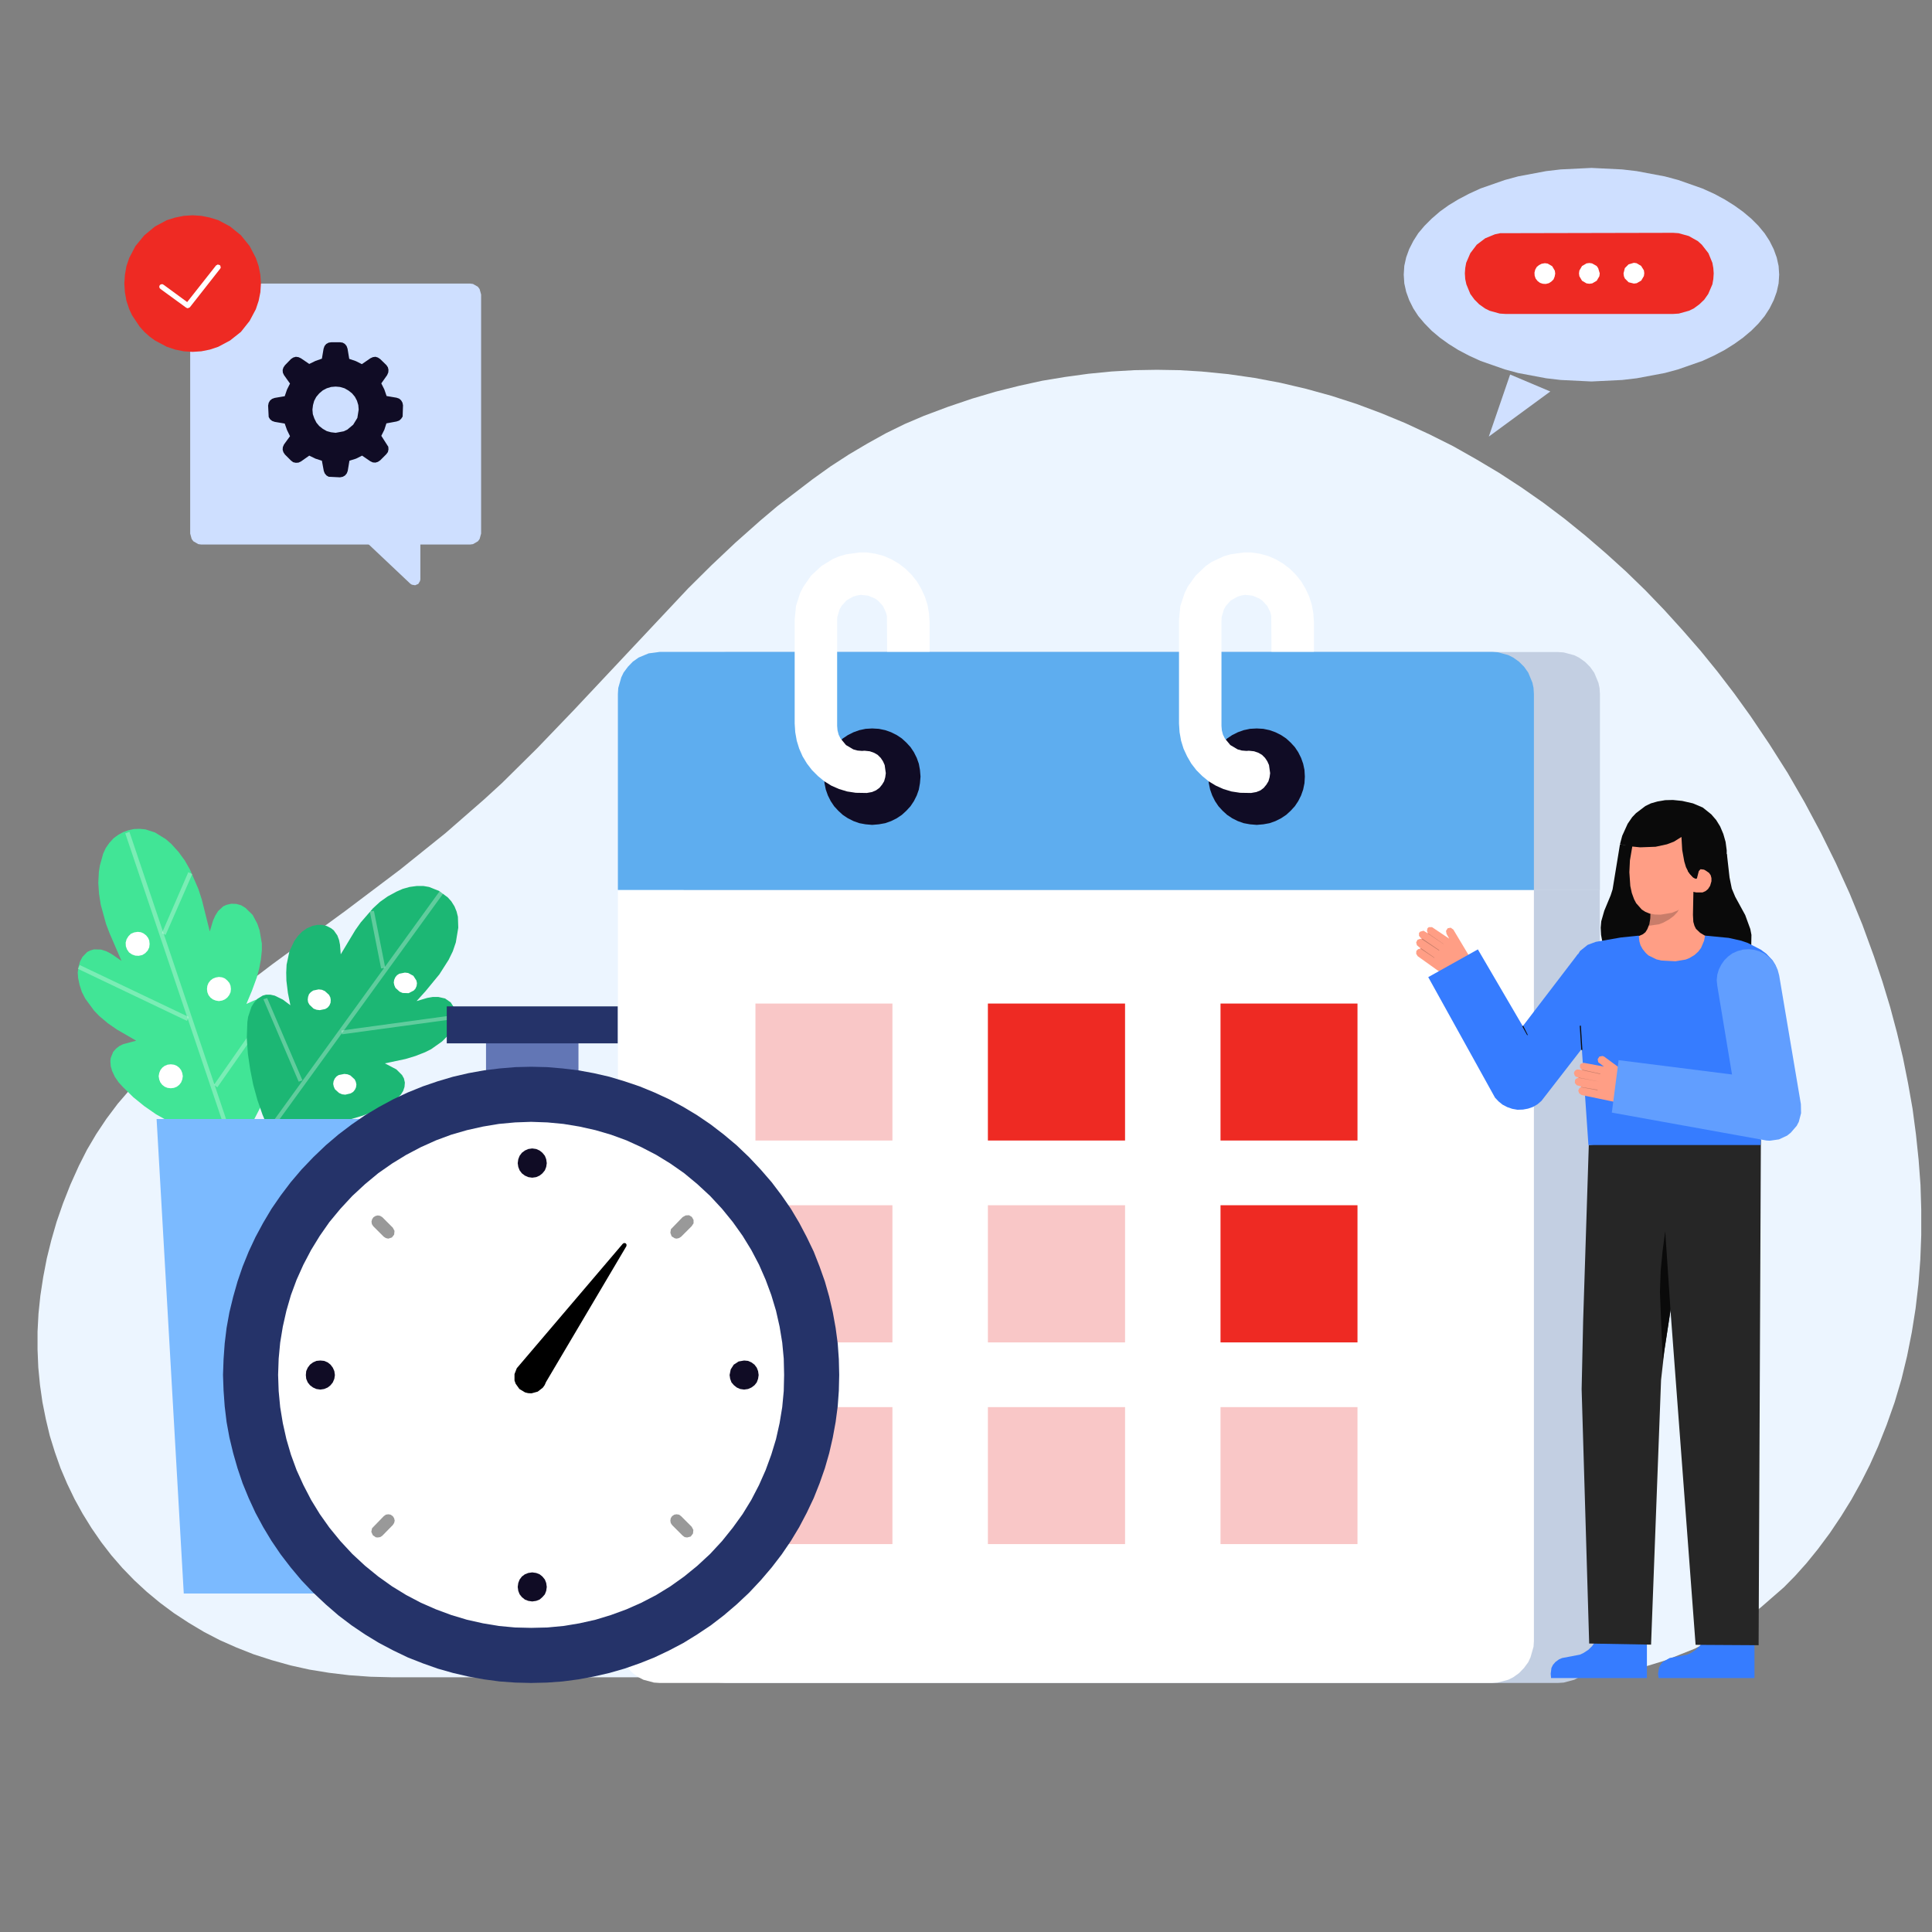 <?xml version="1.0" encoding="utf-8"?>
<!-- Generator: Adobe Illustrator 24.2.0, SVG Export Plug-In . SVG Version: 6.00 Build 0)  -->
<svg version="1.1" id="图层_1" xmlns="http://www.w3.org/2000/svg" xmlns:xlink="http://www.w3.org/1999/xlink" x="0px" y="0px"
	 viewBox="0 0 1024 1024" style="enable-background:new 0 0 1024 1024;" xml:space="preserve">
<rect x="0" y="0" width="1024" height="1024" fill="#808080" stroke="none"/>
<style type="text/css">
	.st0{fill-rule:evenodd;clip-rule:evenodd;fill:#ECF5FF;}
	.st1{fill:#41E596;}
	.st2{fill:#FFFFFF;fill-opacity:0.3;}
	.st3{fill:#FFFFFF;}
	.st4{fill:#1CB774;}
	.st5{fill:#7BBAFF;}
	.st6{fill-rule:evenodd;clip-rule:evenodd;fill:#CEDFFF;}
	.st7{fill-rule:evenodd;clip-rule:evenodd;fill:#D0E0FF;}
	.st8{fill:#EE2A23;}
	.st9{fill:#CEDFFF;}
	.st10{fill:#100C25;}
	.st11{fill:#C3CFE2;}
	.st12{fill:#5EADEF;}
	.st13{fill:#F9C7C7;}
	.st14{fill:#6276B5;}
	.st15{fill:#253369;}
	.st16{fill:#999999;}
	.st17{fill:#367CFF;}
	.st18{fill:#262626;}
	.st19{fill:#0A0A0A;}
	.st20{fill:#333333;}
	.st21{fill:#FF9E85;}
	.st22{fill:#0C0C0C;fill-opacity:0.25;}
	.st23{fill:#0C0C0C;}
	.st24{fill:#0C0C0C;fill-opacity:0.22;}
	.st25{fill:#619EFF;}
</style>
<path class="st0" d="M489.7,220.4l-10.1,4.3l-10,4.9l-9.9,5.5l-9.8,5.8l-9.7,6.3l-9.5,6.8L412,268.3l-9,7.6l-13.3,11.8l-12.7,12
	l-12.3,12.2l-60.5,64.4l-19.5,20.3L266.1,415l-9.5,8.7l-20.4,17.8l-24,19.3l-29.3,22.1l-38.6,28.2l-19.2,14.6l-12.4,9.8l-11.6,9.8
	l-10.6,9.5l-7.8,7.5l-7.3,7.6l-13,15.1l-6,8l-5.4,8.1l-4.9,8.3l-4.3,8.5l-4.5,10l-3.9,9.9l-3.4,9.8l-2.8,9.7l-2.4,9.7l-1.9,9.9
	l-1.5,9.8l-1,9.6l-0.5,9.5v9.5l0.4,9.5l0.9,9.3l1.3,9.1l1.8,9l2.1,8.8l2.7,8.7l3,8.5l3.5,8.2l3.9,8.1l4.3,7.8l4.7,7.6l5.1,7.4l5.4,7
	l5.9,6.8l6.3,6.5l6.6,6.1l7,5.8l7.4,5.5l7.8,5.1l8.2,4.9l8.3,4.3l8.8,3.9l9.1,3.6l9.6,3.1l10,2.8l9.9,2.2l10.4,1.7l10.8,1.3
	l11.2,0.8L208,889h627.8l8.8-0.4l14.8-2.2l9.7-2.2l13.7-4.2l15.5-6.2l7.9-4l14.5-8.6l12.4-9.1l12.4-10.8l6-6.1l6-6.7l6-7.4l6.4-8.6
	l5.9-8.8l5.5-8.9l5.1-9.2l4.7-9.3l4.3-9.6l4.6-11.6l4.2-11.9l3.6-12.1l3-12.4l2.5-12.6l2-12.6l1.5-12.8l1-13l0.5-13.1v-13.4
	l-0.4-13.2l-1-13.3l-1.4-13.4l-1.8-13.6l-2.4-13.6l-2.7-13.5l-3.2-13.4l-3.6-13.5l-4.1-13.5l-4.5-13.4l-6.1-16.7l-6.7-16.4
	l-7.4-16.3l-8-16.2l-8.5-15.9l-9-15.6l-9.7-15.3l-10.1-15l-8.5-11.8l-8.8-11.5l-9.1-11.2l-9.5-10.9l-9.7-10.7l-10-10.4l-10.3-10
	l-10.6-9.6l-10.8-9.3l-11.1-9l-11.4-8.6l-11.6-8.1l-11.8-7.7l-12.1-7.2l-12.2-6.9l-12.6-6.3l-12.7-5.9l-12.8-5.3l-13.1-4.9
	l-13.3-4.3l-13.4-3.7l-13.6-3.2l-13.8-2.6l-13.9-2l-14.2-1.4l-11.7-0.7l-11.9-0.2l-12,0.2l-12.1,0.7l-12.2,1.2l-12.4,1.7l-12.1,2
	l-12.3,2.7l-12.4,3.1l-12.5,3.7l-12.7,4.3L489.7,220.4"/>
<path class="st1" d="M124.4,609.4l5.3-7.8l4.9-8.1l4.3-8.3l3.8-8.6l3.3-8.7l2.8-9l2.1-9.7l0.2-6.6l-0.3-3.3l-0.7-2.8l-1.2-2.7
	l-2.4-3l-1.6-1l-2.3-0.8l-2.4-0.1l-4.9,1.1l-4.7,2.1l2.9-6.9l2.6-7.1l1.3-4.8l0.9-4.8l0.5-4.8v-3.6l-1.2-7l-1.2-3.5l-2.5-4.7
	l-3.8-3.7l-2.3-1.4l-2.5-0.7l-2.7-0.1l-2.6,0.6l-1.7,0.8l-2.7,2.5l-1.5,2.4l-1.2,2.7l-1.7,5.7l-4.2-16.8l-1.8-5.6l-4.5-10.4
	l-2.8-4.9l-3.3-4.5l-3.8-4.2l-3-2.6l-5.7-3.5l-5-1.6l-3-0.3l-3,0.1l-2.9,0.6l-2.8,1l-2.6,1.4l-2.5,1.8l-2.3,2.5l-1.9,2.7l-1.4,3
	l-1.8,6.5l-0.5,3.3l-0.3,5.8l0.4,5.8l0.9,5.7l2.8,10.2l1.9,5l6.3,14.6l-5.2-3.6l-2.8-1.5l-2.8-0.9l-3.8-0.1l-2,0.6l-1.6,0.8
	l-2.5,2.6l-1.3,2.5l-0.8,2.8l-0.4,2.9l0.2,2.9l0.8,3.8l1.2,3.7l1.8,3.5l4.7,6.4l2.7,2.8l4.5,3.8l4.9,3.4l10.2,5.9l-6.8,1.8l-2.1,1
	l-1.8,1.4l-1.5,1.7l-1.3,3.2l-0.2,1.7l0.2,2.7l0.7,2.5l1.5,3.2l2,2.9l2.4,2.6l5.4,5.3l5.8,4.7l6.2,4.3l13.2,7.4l7,3.3l21.3,8.5
	L124.4,609.4z"/>
<g>
	<g>
		<path class="st2" d="M66.4,441.7l2.2-0.8l57.3,170.3l-2.1,0.8L66.4,441.7z"/>
	</g>
</g>
<path class="st3" d="M122.4,524.2l-0.2,1.7l-0.7,1.5l-1,1.3l-1.3,1l-1.4,0.6l-1.8,0.3l-1.7-0.3l-1.5-0.6l-1.3-1l-1-1.3l-0.6-1.5
	l-0.2-1.7l0.2-1.7l0.6-1.5l1-1.3l1.3-1l1.5-0.6l1.7-0.3l1.7,0.2l1.5,0.6l1.3,1.1l1.1,1.3l0.6,1.5L122.4,524.2z"/>
<path class="st3" d="M79.3,500.3l-0.2,1.8l-0.8,1.7l-1.3,1.4l-1.6,1l-1.9,0.4l-1.8-0.1l-1.7-0.6l-1.6-1.1l-1.1-1.6l-0.6-1.7
	l-0.1-1.9l0.5-1.8l1-1.6l1.3-1.3l1.7-0.7l1.9-0.3l1.7,0.2l1.5,0.7l1.3,1l1,1.3l0.6,1.4L79.3,500.3z"/>
<path class="st3" d="M96.9,570.4l-0.3,1.8l-0.6,1.5l-1,1.3l-1.3,1l-1.5,0.6l-1.7,0.2l-1.7-0.2l-1.5-0.6l-1.3-1l-1-1.3l-0.6-1.5
	l-0.3-1.8l0.3-1.7l0.6-1.5l1-1.3l1.3-1l1.5-0.6l1.7-0.2l1.7,0.2l1.5,0.6l1.3,1l1,1.3l0.6,1.5L96.9,570.4z"/>
<g>
	<g>
		<path class="st2" d="M85.8,494.6l14-32.3l2.1,1l-14.1,32.2L85.8,494.6z"/>
	</g>
</g>
<g>
	<g>
		<path class="st2" d="M41.3,513.5l1-2L100,539l-0.9,2.1L41.3,513.5z"/>
	</g>
</g>
<g>
	<g>
		<path class="st2" d="M113.4,575l30.4-43.5l1.9,1.3l-30.5,43.5L113.4,575z"/>
	</g>
</g>
<path class="st4" d="M142.3,598.3l-3.2-7.6l-2.7-7.8l-2.2-8l-1.6-8.1l-1.2-8.2l-0.6-8.3l0.3-8.5l0.4-2.8l1.8-5.4l1.3-2.1l1.7-2
	l2.9-1.8l1.8-0.5h2.3l2.3,0.5l4.3,2.1l4,3l-1.3-6.5l-0.8-6.5l-0.1-4.3l0.2-4.2l1.5-7.1l2.6-5.5l1.9-2.6l2.2-2.3l2.6-1.8l3-1.3
	l2.5-0.5h2.5l2.5,0.6l2.3,1.2l1.4,1.1l1.9,2.7l0.9,2.4l0.5,2.5l0.4,5.1l7.7-12.8l2.9-4.1l6.5-7.5l3.7-3.4l4.1-2.9l4.6-2.5l3.4-1.5
	l3.6-1l3.7-0.5h3.7l2.9,0.5l5.3,2.1l4.6,3.4l1.9,2.1l1.7,2.7l1.1,2.7l0.7,2.8l0.2,5.8l-1.3,7.8l-1.6,4.7l-2.2,4.5l-4.9,7.7l-7.4,9
	l-4.7,5.2l5.7-1.7l2.9-0.5h2.9l3.6,0.8l3,2.1l1.8,2.8l0.7,2.3l0.1,2.5l-0.4,2.5l-0.7,2.4l-1.6,3l-2,2.7l-2.5,2.5l-5.8,4.1l-3.2,1.6
	l-5.1,2l-5.3,1.6l-10.9,2.3l6.1,3.2l3,3l1,1.8l0.5,2.2l-0.2,2.3l-0.7,2.1l-1.2,1.9l-2.2,2.3l-2.5,1.9l-2.8,1.5l-6.2,3l-6.5,2.5
	l-6.8,2l-14,2.8l-7.2,0.9l-21.8,1.7L142.3,598.3z"/>
<g>
	<path class="st2" d="M143.4,599.8l91.5-126.2l-1.9-1.2l-91.4,126.3L143.4,599.8z"/>
</g>
<path class="st3" d="M163.3,528.3l-0.2,1.5l0.2,1.4l0.7,1.3l2.2,2.1l1.6,0.6l1.7,0.2l2.9-0.6l1.3-0.8l0.9-1.1l0.6-1.4l0.1-1.5
	l-0.2-1.3l-0.7-1.4l-2.2-2l-1.6-0.7l-1.7-0.2L166,525l-1.3,0.9l-0.9,1L163.3,528.3z"/>
<path class="st3" d="M208.9,519.4l-0.2,1.4l0.3,1.4l0.6,1.4l2.2,2l1.6,0.7l3.2,0.1l2.7-1.4l0.9-1l0.6-1.4l0.2-1.5l-0.3-1.4l-1.6-2.5
	l-2.8-1.5l-1.7-0.2l-3,0.6l-1.2,0.8l-0.9,1.1L208.9,519.4z"/>
<path class="st3" d="M176.8,573.1l-0.2,1.4l0.3,1.4l0.6,1.4l2.2,2l1.6,0.7l1.7,0.2l2.9-0.7l1.3-0.8l0.9-1.1l0.6-1.3l0.2-1.5
	l-0.3-1.4l-0.6-1.3l-2.3-2.1l-1.5-0.6l-1.7-0.2l-3,0.6l-1.2,0.8l-0.9,1.1L176.8,573.1z"/>
<g>
	<path class="st2" d="M202,513.3l2.2-0.3l-6-30.2L196,483L202,513.3z"/>
</g>
<g>
	<path class="st2" d="M181.3,548.2l60.2-8.2l-0.5-2l-60.1,8.2L181.3,548.2z"/>
</g>
<g>
	<path class="st2" d="M158.3,573.3l2-0.7L141.6,529l-2,0.6L158.3,573.3z"/>
</g>
<path class="st5" d="M176.4,844.6h-79L83,593.1h107.8L176.4,844.6z"/>
<path class="st6" d="M843.5,89l16.3,0.8l7.7,0.9l14.9,2.8l7.1,1.9l12.8,4.5l6.2,2.8l5.6,3l5.1,3.2l4.6,3.3l4.4,3.7l3.8,3.8l3.3,4
	l2.6,4l2.2,4.4l1.6,4.4l1,4.5l0.3,4.6l-0.3,4.6l-1,4.5l-1.6,4.4l-2.2,4.4l-2.6,4l-3.3,4l-3.8,3.8l-4.4,3.7l-4.6,3.3l-5.1,3.2l-5.7,3
	l-6.1,2.8l-12.9,4.5l-7,1.9l-14.9,2.8l-7.7,0.9l-16.3,0.8l-16.3-0.8l-7.7-0.9l-14.9-2.8l-7-1.9l-12.9-4.5l-6.1-2.8l-5.7-3l-5.1-3.2
	l-4.6-3.3l-4.4-3.7l-3.8-3.9l-3.3-3.9l-2.6-4l-2.2-4.4l-1.6-4.4l-1-4.5l-0.3-4.6l0.3-4.7l1-4.5l1.6-4.4l2.2-4.3l2.6-4.1l3.3-3.9
	l3.8-3.8l4.4-3.8l4.6-3.3l5.1-3.1l5.7-3l6.1-2.8l12.9-4.5l7-1.9l14.9-2.8l7.7-0.9L843.5,89"/>
<path class="st7" d="M800.4,198.5l-11.3,32.9l32.6-23.9L800.4,198.5z"/>
<path class="st8" d="M886.8,166.4h-88.9l-3-0.2l-5.4-1.5l-2.4-1.2l-3.1-2.2l-2.5-2.5l-2.2-3l-2.1-5.1l-0.6-2.8l-0.2-3l0.2-2.8
	l0.5-2.8l2.2-5.1l3.4-4.5l4.5-3.4l5.1-2.1l2.8-0.6l91.7-0.2l2.9,0.2l5.4,1.5l4.8,2.7l2.1,1.9l3.5,4.5l2.1,5.1l0.5,2.8l0.2,2.8
	l-0.2,3l-0.5,2.8l-2.2,5.1l-2.1,3l-2.6,2.5l-3,2.2l-2.5,1.2l-5.4,1.5L886.8,166.4z"/>
<path class="st3" d="M824.3,145l-0.3,1.6l-0.6,1.5l-1.1,1.1l-1.4,0.9l-1.6,0.4l-1.6-0.1l-1.5-0.5l-1.3-1l-1-1.3l-0.5-1.5l-0.1-1.6
	l0.4-1.6l0.8-1.4l1.2-1l1.4-0.7l1.7-0.3l1.5,0.2l2.4,1.4l1.4,2.4L824.3,145z"/>
<path class="st3" d="M847.9,144.9l-0.2,1.5l-1.4,2.4l-2.4,1.4l-1.5,0.2l-1.5-0.2l-2.4-1.4l-1.4-2.4l-0.2-1.5l0.2-1.5l1.4-2.4
	l2.4-1.4l1.5-0.2l1.4,0.2l2.5,1.4l0.8,1.2L847.9,144.9z"/>
<path class="st3" d="M871.5,144.8l-0.2,1.5l-1.4,2.4l-2.4,1.4l-1.5,0.2l-2.8-0.7l-2-2l-0.5-1.2l-0.2-1.5l0.7-2.8l2-2l2.8-0.8
	l1.4,0.2l2.4,1.4l1.5,2.4L871.5,144.8z"/>
<path class="st9" d="M106.6,150.3h142.6l1.5,0.2l2.6,1.5l0.9,1.2l0.8,2.9v126.7l-0.8,2.9l-0.9,1.2l-2.6,1.5l-1.5,0.2H106.6l-1.5-0.2
	l-2.6-1.5l-0.9-1.2l-0.8-2.9V156.1l0.2-1.5l1.5-2.6l1.2-0.9L106.6,150.3z"/>
<path class="st9" d="M177.9,272l39.6,37.4l0.8,0.5l1.7,0.3l1.7-0.7l0.9-1.5l0.2-0.9v-46.3L177.9,272z"/>
<g>
	<path class="st8" d="M127.7,124.7l4.6,5.7l3.3,6.3l1.5,4.4l0.9,4.6l0.3,4.6l-0.3,4.6l-0.9,4.5l-1.5,4.5l-3.3,6.2l-4.6,5.8l-5.8,4.6
		l-6.2,3.3l-4.5,1.5l-4.5,0.9l-4.6,0.3l-4.7-0.3l-4.5-0.9l-4.5-1.5l-6.2-3.3l-2.9-2.1l-2.8-2.5l-2.5-2.8l-4-6l-1.5-3.2l-1.5-4.5
		l-0.8-4.5l-0.3-4.6l0.3-4.6l0.8-4.6l1.5-4.4l3.3-6.3l4.7-5.7l5.7-4.7l6.2-3.3l4.5-1.4l4.5-0.9l4.7-0.3l4.6,0.3l4.5,0.9l4.5,1.4
		l6.2,3.3L127.7,124.7z"/>
</g>
<path class="st3" d="M99.5,163.4l-0.8-0.3l-13.6-9.9l-0.5-0.5l-0.2-0.8l0.3-0.8l0.6-0.4l0.8-0.1l0.7,0.4l12.4,9.1l15.3-19.4l0.9-0.5
	l1.1,0.3l0.3,0.4l0.2,1l-0.3,0.5l-16.1,20.5L99.5,163.4z"/>
<path class="st10" d="M210.2,210.8l-5.3-0.9l-1.2-3.5l-1.6-3.2l3.1-4.4l0.6-1.4l0.1-1.4l-0.3-1.3l-0.8-1.2l-3.3-3.2l-1.2-0.8
	l-1.3-0.4l-1.4,0.2l-1.3,0.6l-4.5,3.1l-3.2-1.6l-3.5-1.2l-0.9-5.4l-0.5-1.4l-0.9-1.1l-1.2-0.7l-1.4-0.2h-4.6l-1.4,0.2l-1.3,0.7
	l-0.9,1.1l-0.5,1.4l-0.9,5.3l-3.4,1.2l-3.3,1.6l-4.4-3l-1.3-0.6l-1.4-0.2l-1.4,0.4l-1.2,0.8l-3.2,3.3l-0.8,1.2l-0.4,1.3l0.1,1.4
	l0.6,1.3l3.2,4.5l-1.6,3.2l-1.2,3.5l-5.3,0.9l-1.4,0.5l-1.1,0.9l-0.7,1.2l-0.3,1.5l0.3,6l0.7,1.2l1.1,0.9l1.4,0.5l5.3,0.9l1.2,3.4
	l1.6,3.3l-3.2,4.4l-0.6,1.4l-0.1,1.4l0.4,1.3l0.8,1.2l3.2,3.2l1.2,0.9l1.4,0.3l1.4-0.1l1.3-0.6l4.4-3.1l3.3,1.6l3.4,1.1l1,5.4
	l0.5,1.3l0.9,1.1l1.2,0.7l6,0.3l1.5-0.3l1.2-0.7l0.9-1.1l0.5-1.3l0.9-5.4l3.5-1.1l3.2-1.6l4.4,3l1.3,0.6l1.4,0.1l1.3-0.4l1.2-0.8
	l3.2-3.2l0.9-1.2l0.3-1.4l-0.1-1.4l-3.7-5.8l1.6-3.2l1.1-3.4l5.4-1l1.4-0.5l1-0.9l0.8-1.2l0.2-6l-0.3-1.4l-0.7-1.2l-1-0.9
	L210.2,210.8z M177.9,229.4l-2.5-0.3l-2.2-0.6l-2.1-1.2l-1.9-1.5l-1.5-1.8l-1.1-2.2l-0.8-2.3l-0.2-2.4l0.3-2.4l0.6-2.2l1.1-2.1
	l1.6-1.9l1.9-1.6l2.1-1.1l2.3-0.7l2.4-0.2l2.3,0.2l2.4,0.7l2.1,1.2l1.9,1.5l1.5,1.8l1.1,2.1l0.7,2.3l0.2,2.4l-0.7,4.4l-2.2,3.6
	l-3.1,2.6l-1.9,0.9L177.9,229.4z"/>
<path class="st11" d="M362.4,869.8l0.2,3l1.5,5.6l1.3,2.6l2.2,3.1l2.7,2.7l3.1,2.2l2.6,1.3l5.6,1.5l3,0.2h441.1l3.1-0.2l5.6-1.5
	l2.5-1.3l3.1-2.3l2.7-2.6l2.2-3.1l1.3-2.6l1.5-5.6l0.2-3.1v-398H362.4V869.8z"/>
<path class="st11" d="M825.8,345.6H384.7l-6,0.8l-5.2,2.2l-3.2,2.2l-2.6,2.7l-2.2,3.1l-1.3,2.6l-1.5,5.5l-0.3,3.1v104H848v-104
	l-0.2-3.1l-0.6-2.8l-2.2-5.3l-2.2-3.1l-2.7-2.7l-3.1-2.2l-2.6-1.3l-5.6-1.5L825.8,345.6z"/>
<path class="st3" d="M327.5,869.8l0.2,3l1.5,5.6l1.3,2.6l2.2,3.1l2.7,2.7l3.1,2.2l2.5,1.3l5.6,1.5l3.1,0.2h441.1l3-0.2l5.6-1.5
	l2.6-1.3l3.1-2.2l2.6-2.7l2.3-3.1l1.2-2.6l1.6-5.6l0.2-3V471.7H327.5V869.8z"/>
<path class="st12" d="M790.8,345.5h-441l-6,0.8l-5.3,2.2l-3.1,2.2l-2.6,2.7l-2.3,3.1l-1.2,2.5l-1.6,5.6l-0.2,3.1v104H813v-104
	l-0.2-3.1l-0.6-2.8l-2.2-5.3l-2.2-3.1l-2.7-2.7l-3.1-2.2l-2.6-1.3l-5.6-1.5L790.8,345.5z"/>
<path class="st10" d="M487.9,411.6l-0.3,3.5l-0.6,3.4l-1.1,3.1l-1.5,3l-1.8,2.7l-2.2,2.4l-2.4,2.2l-2.7,1.8l-3,1.5l-3.1,1.1
	l-3.4,0.6l-3.5,0.3l-3.5-0.3l-3.3-0.6l-3.1-1.1l-3-1.5l-2.7-1.8l-2.4-2.2l-2.2-2.4l-1.8-2.7l-1.5-3l-1.1-3.1l-0.7-3.4l-0.2-3.5
	l0.2-3.5l0.7-3.3l1.1-3.1l1.5-3l1.8-2.7l2.2-2.4l2.4-2.2l2.7-1.8l3-1.5l3.1-1.1l3.3-0.7l3.5-0.2l3.5,0.2l3.4,0.7l3.1,1.1l3,1.5
	l2.7,1.8l2.4,2.2l2.2,2.4l1.8,2.7l1.5,3l1.1,3.1l0.6,3.3L487.9,411.6z"/>
<path class="st3" d="M456.9,398l-2.4-0.2l-2.2-0.6l-3.9-2.3l-2.9-3.5l-1-2l-0.6-2.3l-0.2-2.4v-55.6l0.1-2.1l1.2-4l1-1.8l2.7-3l3.5-2
	l2.1-0.6l2-0.3l3.8,0.4l3.6,1.5l1.6,1.1l2.7,2.9l1.6,3.5l0.5,1.9l0.1,18.8h22.5v-15.6l-0.3-4.7l-0.8-4.5l-1.4-4.4l-1.9-4.1l-2.3-3.9
	l-2.8-3.5l-3.2-3.2l-3.5-2.7l-3.9-2.3l-4.1-1.8l-4.4-1.2l-4.7-0.7h-3.7l-7.2,1l-3.5,1l-3.4,1.4l-6.2,3.8l-5.5,5.1l-4.1,5.9l-1.7,3.3
	l-2.2,6.9l-0.7,7.3v55l0.3,4.6l0.8,4.5l1.3,4.2l1.8,4.1l2.3,3.8l2.7,3.5l3.1,3.1l3.4,2.8l3.7,2.3l4.1,1.8l4.3,1.3l4.6,0.7l5.8,0.1
	l2.8-0.5l2.1-0.9l1.8-1.3l1.4-1.7l1.1-1.8l0.6-2.1l0.3-2.2l-0.6-4.3l-0.9-2l-1.2-1.8l-1.6-1.6l-1.9-1.1l-2.3-0.8l-2.8-0.3L456.9,398
	z"/>
<path class="st10" d="M691.6,411.6l-0.2,3.5l-0.7,3.4l-1.1,3.1l-1.5,3l-1.8,2.7l-2.2,2.4l-2.4,2.2l-2.7,1.8l-3,1.5l-3.1,1.1
	l-3.3,0.6l-3.5,0.3l-3.6-0.3l-3.3-0.6l-3.1-1.1l-3-1.5l-2.7-1.8l-2.4-2.2l-2.2-2.4l-1.8-2.7l-1.5-3l-1.1-3.1l-0.7-3.4l-0.2-3.5
	l0.2-3.5l0.7-3.3l1.1-3.1l1.5-3l1.8-2.7l2.2-2.4l2.4-2.2l2.7-1.8l3-1.5l3.1-1.1l3.3-0.7l3.6-0.2l3.5,0.2l3.3,0.7l3.1,1.1l3,1.5
	l2.7,1.8l2.4,2.2l2.2,2.4l1.8,2.7l1.5,3l1.1,3.1l0.7,3.3L691.6,411.6z"/>
<path class="st3" d="M660.7,398l-2.5-0.2l-2.2-0.6l-3.9-2.3l-2.9-3.5l-1-2l-0.6-2.3l-0.2-2.4v-55.6l0.1-2.1l1.2-4l1-1.8l2.7-3l3.6-2
	l2-0.6l2-0.3l3.8,0.4l3.6,1.5l1.6,1.1l2.7,2.9l1.7,3.5l0.4,1.9l0.1,18.8h22.5v-15.6l-0.3-4.7l-0.8-4.5l-1.4-4.4l-1.9-4.1l-2.3-3.9
	l-2.8-3.5l-3.2-3.2l-3.5-2.7l-3.9-2.3l-4.1-1.8l-4.4-1.2l-4.7-0.7h-3.7l-7.2,1l-3.5,1l-6.6,3.1l-3,2.1l-5.4,5.1l-4.2,5.9l-1.6,3.3
	l-2.3,6.9l-0.7,7.3v55l0.3,4.6l0.8,4.5l1.3,4.2l1.9,4.1l2.2,3.8l2.7,3.5l3.1,3.1l3.4,2.8l3.8,2.3l4,1.8l4.3,1.3l4.6,0.7l5.8,0.1
	l2.8-0.5l2.2-0.9l1.7-1.3l1.4-1.7l1.1-1.8l0.6-2.1l0.3-2.2l-0.6-4.3l-0.9-2l-1.2-1.8l-1.6-1.6L667,399l-2.3-0.8l-2.8-0.3L660.7,398z
	"/>
<path class="st13" d="M400.4,531.9H473v72.6h-72.6V531.9z"/>
<path class="st13" d="M400.4,638.8H473v72.7h-72.6V638.8z"/>
<path class="st13" d="M400.4,745.8H473v72.6h-72.6V745.8z"/>
<path class="st8" d="M523.6,531.9h72.7v72.6h-72.7V531.9z"/>
<path class="st13" d="M523.6,638.8h72.7v72.7h-72.7V638.8z"/>
<path class="st13" d="M523.6,745.8h72.7v72.6h-72.7V745.8z"/>
<path class="st8" d="M646.9,531.9h72.6v72.6h-72.6V531.9z"/>
<path class="st8" d="M646.9,638.8h72.6v72.7h-72.6V638.8z"/>
<path class="st13" d="M646.9,745.8h72.6v72.6h-72.6V745.8z"/>
<path class="st14" d="M257.6,544.7h49v32.2h-49V544.7z"/>
<path class="st15" d="M236.8,533.4h90.6V553h-90.6V533.4z"/>
<g>
	<path class="st15" d="M397,613.3l6.2,6.6l5.8,6.7l5.3,7l4.9,7.1l4.4,7.4l4,7.6l3.7,7.7l3.1,7.9l2.8,7.9l2.3,8.1l1.9,8.2l1.5,8.3
		l1.1,8.2l0.6,8.4l0.2,8.3l-0.2,8.4l-0.6,8.3l-1.1,8.3l-1.5,8.2l-1.9,8.3l-2.3,8l-2.8,8l-3.1,7.8l-3.7,7.8l-4,7.6l-4.4,7.3l-4.9,7.2
		l-5.3,6.9l-5.8,6.8l-6.2,6.6l-6.6,6.2l-6.8,5.8l-6.9,5.3l-7.2,4.8l-7.3,4.5l-7.6,4l-7.8,3.7l-7.8,3.1l-8,2.8l-8,2.3l-8.3,1.9
		l-8.2,1.5l-8.3,1.1l-8.3,0.6l-8.4,0.2l-8.3-0.2l-8.4-0.6l-8.2-1.1l-8.3-1.5l-8.2-1.9l-8.1-2.3l-7.9-2.8l-7.9-3.1l-7.7-3.7l-7.6-4
		l-7.4-4.5l-7.1-4.8l-7-5.3l-6.7-5.8l-6.6-6.2l-6.3-6.6l-5.7-6.8l-5.3-6.9l-4.9-7.2l-4.4-7.3l-4.1-7.6l-3.6-7.8l-3.2-7.8l-2.7-8
		l-2.3-8l-2-8.3l-1.5-8.2l-1-8.3l-0.6-8.3l-0.3-8.4l0.3-8.3l0.6-8.4l1-8.2l1.5-8.3l2-8.2l2.3-8.1l2.7-7.9l3.2-7.9l3.6-7.7l4.1-7.6
		l4.4-7.4l4.9-7.1l5.3-7l5.7-6.7l6.3-6.6l6.6-6.3l6.7-5.7l7-5.3l7.1-4.9l7.4-4.4l7.6-4.1l7.7-3.6l7.9-3.2l7.9-2.7l8.1-2.4l8.2-1.9
		l8.3-1.5l8.2-1l8.4-0.7l8.3-0.2l8.4,0.2l8.3,0.7l8.3,1l8.2,1.5l8.3,1.9l8,2.4l8,2.7l7.8,3.2l7.8,3.6l7.6,4.1l7.3,4.4l7.2,4.9
		l6.9,5.3l6.8,5.7L397,613.3z"/>
</g>
<g>
	<path class="st3" d="M376.4,633.9l6.3,6.8l5.7,7l5.2,7.3l4.6,7.5l4.1,7.8l3.5,8l3,8.1l2.5,8.3l1.9,8.4l1.4,8.5l0.8,8.5l0.2,8.6
		l-0.2,8.6l-0.8,8.5l-1.4,8.5l-1.9,8.5l-2.5,8.2l-3,8.2l-3.5,7.9l-4.1,7.9l-4.6,7.5l-5.2,7.2l-5.7,7.1l-6.3,6.8l-6.8,6.3l-7,5.7
		l-7.3,5.2l-7.5,4.6l-7.9,4.1L332,853l-8.2,3l-8.2,2.5l-8.5,1.9l-8.5,1.4l-8.5,0.8l-8.6,0.2l-8.5-0.2l-8.6-0.8l-8.4-1.4l-8.5-1.9
		l-8.3-2.5l-8.1-3l-8-3.5l-7.8-4.1l-7.5-4.6l-7.3-5.2l-7-5.7l-6.8-6.3l-6.3-6.8l-5.8-7.1l-5.1-7.2l-4.6-7.5l-4.1-7.9l-3.6-7.9
		l-3-8.2l-2.4-8.2l-1.9-8.5l-1.4-8.5l-0.8-8.5l-0.3-8.6l0.3-8.6l0.8-8.5l1.4-8.5l1.9-8.4l2.4-8.3l3-8.1l3.6-8l4.1-7.8l4.6-7.5
		l5.1-7.3l5.8-7l6.3-6.8l6.8-6.3l7-5.8l7.3-5.1l7.5-4.6l7.8-4.1l8-3.6l8.1-3l8.3-2.4l8.5-1.9l8.4-1.4l8.6-0.8l8.5-0.3l8.6,0.3
		l8.5,0.8l8.5,1.4l8.5,1.9l8.2,2.4l8.2,3l7.9,3.6l7.9,4.1l7.5,4.6l7.3,5.1l7,5.8L376.4,633.9z"/>
</g>
<path class="st16" d="M205.8,656.5l-1.3-0.3l-1.1-0.7l-5.6-5.6l-0.7-1.1l-0.2-1.3l0.3-1.2l0.7-1.1l1.1-0.7l1.2-0.3l1.2,0.2l1.2,0.7
	l5.6,5.6l0.9,1.7l-0.2,2l-1.2,1.5L205.8,656.5z"/>
<path class="st16" d="M364.2,814.9l-1.3-0.2l-1.1-0.8l-5.6-5.6l-0.7-1.1l-0.2-1.2l0.2-1.3l0.7-1.1l1.2-0.8l1.2-0.2l1.3,0.2l1.1,0.8
	l5.6,5.6l0.9,1.7l-0.2,1.9l-1.2,1.6L364.2,814.9z"/>
<path class="st16" d="M200.2,814.9l-1-0.1l-1.6-1.1l-0.8-1.8l0.4-1.9l6.2-6.4l1.1-0.8l1.3-0.2l1.2,0.2l1.2,0.8l0.7,1.1l0.3,1.3
	l-0.3,1.2l-0.7,1.1l-5.6,5.7l-1.1,0.7L200.2,814.9z"/>
<path class="st16" d="M358.6,656.5l-1-0.2l-1.6-1l-0.7-1.9l0.3-1.9l6.2-6.4l1.6-0.9l1.8-0.1l1.5,0.9l0.9,1.6v1.8l-1,1.5l-5.6,5.6
	l-1.1,0.7L358.6,656.5z"/>
<path class="st10" d="M289.8,616.5l-0.3,2l-0.7,1.8l-1.3,1.6l-1.5,1.2l-1.8,0.8l-2.1,0.3l-2.1-0.3l-1.8-0.8l-1.6-1.2l-1.2-1.6
	l-0.7-1.8l-0.3-2l0.3-2.1l0.7-1.8l1.2-1.6l1.6-1.2l1.8-0.8l2.1-0.3l2.1,0.3l1.8,0.8l1.5,1.2l1.3,1.6l0.7,1.8L289.8,616.5z"/>
<path class="st10" d="M289.8,841.1l-0.3,2.1l-0.7,1.8l-1.3,1.5l-1.5,1.3l-1.8,0.7l-2.1,0.3l-2.1-0.3l-1.8-0.7l-1.6-1.3l-1.2-1.5
	l-0.7-1.8l-0.3-2.1l0.3-2.1l0.7-1.8l1.2-1.6l1.6-1.2l1.8-0.7l2.1-0.3l2.1,0.3l1.8,0.7l1.5,1.2l1.3,1.6l0.7,1.8L289.8,841.1z"/>
<path class="st10" d="M169.8,721.1l2,0.2l1.9,0.8l1.5,1.2l1.2,1.6l0.8,1.8l0.3,2.1l-0.3,2l-0.8,1.9l-1.2,1.5l-1.5,1.2l-1.9,0.8
	l-2,0.3l-2.1-0.3l-1.8-0.8l-1.6-1.2l-1.2-1.5l-0.8-1.9l-0.2-2l0.2-2.1l0.8-1.8l1.2-1.6l1.6-1.2l1.8-0.8L169.8,721.1z"/>
<path class="st10" d="M394.4,721.1l2.1,0.2l1.8,0.8l1.6,1.2l1.2,1.6l0.7,1.8l0.3,2.1l-0.3,2l-0.7,1.9l-1.2,1.5l-1.6,1.2l-1.8,0.8
	l-2.1,0.3l-2.1-0.3l-1.8-0.8l-1.5-1.2l-1.3-1.5l-0.7-1.9l-0.3-2l0.6-3l1.6-2.5l2.6-1.7L394.4,721.1z"/>
<path d="M330.1,659.2l-56.2,66l-1.2,3.1v3.4l0.6,1.7l2,2.8l3,1.8l1.6,0.4l1.8,0.1l3.3-0.9l2.7-2.1l1-1.4l0.7-1.6l42.6-72l0.1-0.8
	l-0.4-0.7l-0.9-0.2L330.1,659.2z"/>
<path class="st17" d="M905.5,863l-0.9,3l-2.1,4.1l-1.6,2.3l-2.1,2l-2.5,1.7l-2,0.9l-9.4,1.8l-3.6,2.1l-1.2,1.5l-0.8,1.6l-0.5,3.1
	l0.3,2.3h50.8V864L905.5,863z"/>
<path class="st18" d="M933.3,604.1L932.1,872l-33.4-0.2l-20.2-269.2L933.3,604.1z"/>
<path class="st17" d="M848.5,863l-0.9,3l-2.1,4.1l-1.6,2.3l-2,2l-2.6,1.7l-1.9,0.9l-9.5,1.8l-1.6,0.7l-1.9,1.4l-1.3,1.5l-0.8,1.6
	l-0.4,3.1l0.2,2.3h50.8V864L848.5,863z"/>
<path class="st18" d="M842.1,606.9l-3,93.2l-0.8,36.2l4,134.8l32.8,0.6l5.3-140.3l1.8-15.9l4.1-26.6l4.2-21.2l5.3-22l2.2-11.2
	l1.7-11.3l1.3-11.3l0.8-11.5L842.1,606.9z"/>
<path class="st19" d="M885.4,694.4l-2.8-41.9l-1.4,10.6l-1,10.4l-0.4,11.4l1.5,36.4L885.4,694.4z"/>
<path class="st20" d="M933.7,604.1v-0.9V604.1z"/>
<path class="st20" d="M933.5,604.1l0.1-0.9L933.5,604.1z"/>
<path class="st21" d="M750.7,504l0.9-0.9l1.4-0.4l-2-1.7l-0.4-1.5l0.7-1.4l1.4-0.5l0.8,0.1l-1.4-1.7v-1.5l0.6-0.7l1.8-0.5l2.3,1.4
	l-0.5-1.3l0.3-1.4l0.7-0.6h1.7l9.1,6.1l-1.4-2.5l-0.3-1.6l0.9-1.4l1.6-0.3l1.4,1l8.2,13.7l0.7,1.8l0.3,1.7l-0.2,1.8l-0.7,1.7l-1,1.5
	l-1.5,1.2l-1.9,1l-2.1,0.5l-2.1,0.2l-2.1-0.3l-2-0.7l-1.9-1l-12.6-9l-0.8-1.3L750.7,504z"/>
<g>
	<path class="st22" d="M765.1,500.4l-8.2-5.5l-0.1-0.3l8.3,5.7V500.4z"/>
</g>
<g>
	<path class="st22" d="M762.8,503.9l-9.2-6.1l0.3-0.3l8.9,6.1V503.9z"/>
</g>
<g>
	<path class="st22" d="M760.3,507.8l-7.3-4.9l-0.1-0.3h0.3l7,4.9L760.3,507.8L760.3,507.8z"/>
</g>
<path class="st17" d="M783.3,503.2l23.8,40.7l29.2-38.2l24.1,21.8l-43.4,56l-2.1,1.8l-2.4,1.4l-2.6,0.9l-2.7,0.5l-2.9,0.1l-2.8-0.5
	l-2.6-0.9l-2.5-1.3l-2.1-1.7l-1.9-2L757,517.9L783.3,503.2z"/>
<path class="st23" d="M809.5,548.8l0.2-0.4l-2.3-4.6l-0.4-0.1l-0.1,0.4L809.5,548.8z"/>
<path class="st19" d="M915.3,452.7l1.4,12.4l1.2,5.9l1.8,4.3l5.3,9.7l2.7,7.4l0.6,3.1l-0.1,5.5l-0.6,2.6l-1.1,2.4l-1.6,2.5l-2.1,2.3
	l-3.6,2.3l-3.1,1l-4.9,1.2l-6.1,0.9l-6.5,0.5l-7,0.1l-7.1-0.3l-11.7-1.5l-8.3-2.2l-3.9-1.5l-3.3-1.7l-2.7-1.8l-1.9-1.7l-2.5-3.7
	l-0.7-2l-0.9-4.9l-0.2-3.8l0.3-3.4l1.6-5.6l3.4-8.2l1-3.1l3.9-23.8"/>
<g>
	<path class="st21" d="M864.6,497.1l0.9,3.9l1,2.7l1.5,2.6l2.2,2.7l1.8,1.6l5,2.6l2.9,0.8l3.5,0.4l4.4-0.1l3-0.4l5-1.8l3.2-2
		l2.6-2.3l4-5l3.1-5.7l-5.1-1.2l-2.5-1.5l-2.2-2.1l-0.8-1.6l-0.6-2.1l-0.2-3.7l0.3-15.4l-23.3,5.2l0.5,8.7l-0.1,3.3l-0.5,3.1
		l-1.1,2.7l-1,1.6l-1.4,1.1l-1.8,0.8L864.6,497.1z"/>
</g>
<g>
	<path class="st24" d="M873.9,490.6l0.7-3.6l0.2-4.2l-0.3-4.2l3.5-0.7l3.3-1.2l3.2-1.6l2.9-2.1l2.6,8.1l-0.1,0.9l-0.9,1.5l-1.9,2
		l-2.4,1.8l-3.1,1.7l-2.3,0.9l-5.4,0.8V490.6z"/>
</g>
<path class="st21" d="M877,484.7l3.1,0.1l6-1l2.8-1.1l2.6-1.6l2.3-2.1l2.7-4l6-16.7l0.5-4.1v-3.9l-0.5-3.6l-1.1-3.4l-1.5-3.1l-2-2.6
	l-1.8-1.7l-2.2-1.3l-2.4-1.1l-2.8-0.8l-3.9-0.5h-3.5l-3.2,0.4l-3.1,1l-2.7,1.5l-2.3,2l-1.4,1.8l-2.3,4.7l-0.8,3l-1.6,9.4l-0.3,6.3
	l0.5,7.3l0.8,3.7l1.2,3.3l1.1,2.1l3,3.4l1.9,1.2l2.2,0.9L877,484.7z"/>
<path class="st19" d="M911.7,462.2l-13,3.6l-1.4-0.9l-2.4-2.7l-1.3-2.6l-0.9-3l-1.1-6.1l-0.4-6.9l-4,2.5l-3.7,1.4l-6,1.3l-8.2,0.3
	l-4.9-0.5l-5.8-1.1l1.2-4.5l2.9-6.4l2.4-3.5l2-2.1l5-3.8l2.9-1.4l3.5-1l4.1-0.7l4.1-0.1l4.9,0.5l5.7,1.3l5.2,2.2l4.5,3.6l2.6,3
	l2.1,3.4l1.7,4l1.2,4.2l0.6,4.5v5l-0.4,3.5l-1.1,3.2l-1.1,0.5L911.7,462.2z"/>
<path class="st21" d="M899,473h3.4l1.6-0.7l1.3-1.1l1.1-1.7l0.7-2.4v-1.7l-0.4-1.5l-0.9-1.3l-2.7-1.8l-1.7-0.5l-2.2,2l-3.2,10.1
	L899,473z"/>
<path class="st19" d="M896.9,455.6l-1.9,4.2l-0.4,1.8l1.1,1.7l1.6,1.7l1.4,0.8l0.7-0.2l1-3.9l0.9-1l2.6,0.3l2.4,1.7l-0.2-4.8"/>
<path class="st17" d="M837.2,538.4l4.7,68.5h91.2l3.8-55.5l1-10.3l3.2-19.8l0.6-6.6l-0.3-2.1l-0.7-1.6l-1.2-2l-3.3-3.5l-3-2.2
	l-6.8-3.5l-3.5-1.2l-6.7-1.5l-12.5-1.2l-0.5,2.7l-1.6,3.8l-1.5,2l-2,1.8l-2.7,1.6l-2,0.8l-5.4,0.9l-7.4-0.4l-2.6-0.6l-4.3-2.1
	l-1.4-1.3l-1.7-2.1l-1.1-2l-0.6-2.1l-0.3-3l-9.6,1l-13.2,2.3l-4.3,1.6l-4,3.2l-2.2,3.5l-0.8,2.5l-0.4,2.9v3.1L837.2,538.4z"/>
<path class="st21" d="M836.5,578.1l0.5-1.2l1.2-1l-2.5-0.7l-1-1.2l0.1-1.6l0.5-0.6l1.4-0.7l-1.4-0.4l-0.6-0.5l-0.5-1.4l0.3-0.9
	l0.6-0.7l0.8-0.4l2.7,0.3l-1.1-1l-0.1-1.4l0.3-0.8l1.6-0.6l10.8,2l-3-2.3l-0.3-1.6l0.9-1.4l1.7-0.3l0.8,0.3l12.8,9.4l1.4,1.4
	l0.9,1.5l0.6,1.7v1.8l-0.3,1.7l-0.9,1.8l-1.4,1.7l-1.7,1.3l-3.9,1.5l-2.1,0.2l-17.3-3.6l-1.3-0.9L836.5,578.1z"/>
<g>
	<path class="st22" d="M848.3,569.1l-0.2,0.2l-9.6-2.1l0.3-0.2L848.3,569.1z"/>
</g>
<g>
	<path class="st22" d="M847.6,573.3l-10.8-2l-0.1-0.2L847.6,573.3z"/>
</g>
<g>
	<path class="st22" d="M846.8,577.9l-8.6-1.6l-0.2-0.2l8.7,1.5L846.8,577.9z"/>
</g>
<g>
	<path class="st25" d="M854.3,589.7l82,14.8l1.8,0.1l4.8-0.7l4.3-2l1.9-1.5l3.2-3.7l1.1-2.1l1.2-4.6l-0.1-4.8L943,517l-0.8-3
		l-1.2-2.6l-1.6-2.3l-2.1-2l-2.2-1.7l-2.6-1.2l-2.8-0.8l-2.8-0.3l-3.1,0.2l-2.9,0.8l-2.7,1.2l-2.3,1.7l-2,2l-1.6,2.3l-1.3,2.6
		l-0.8,2.7l-0.3,2.9l0.3,3l7.8,47l-60.1-7.6L854.3,589.7z"/>
</g>
<path class="st23" d="M837.3,543.7l0.6-0.1l0.8,12.9h-0.6L837.3,543.7z"/>
</svg>
